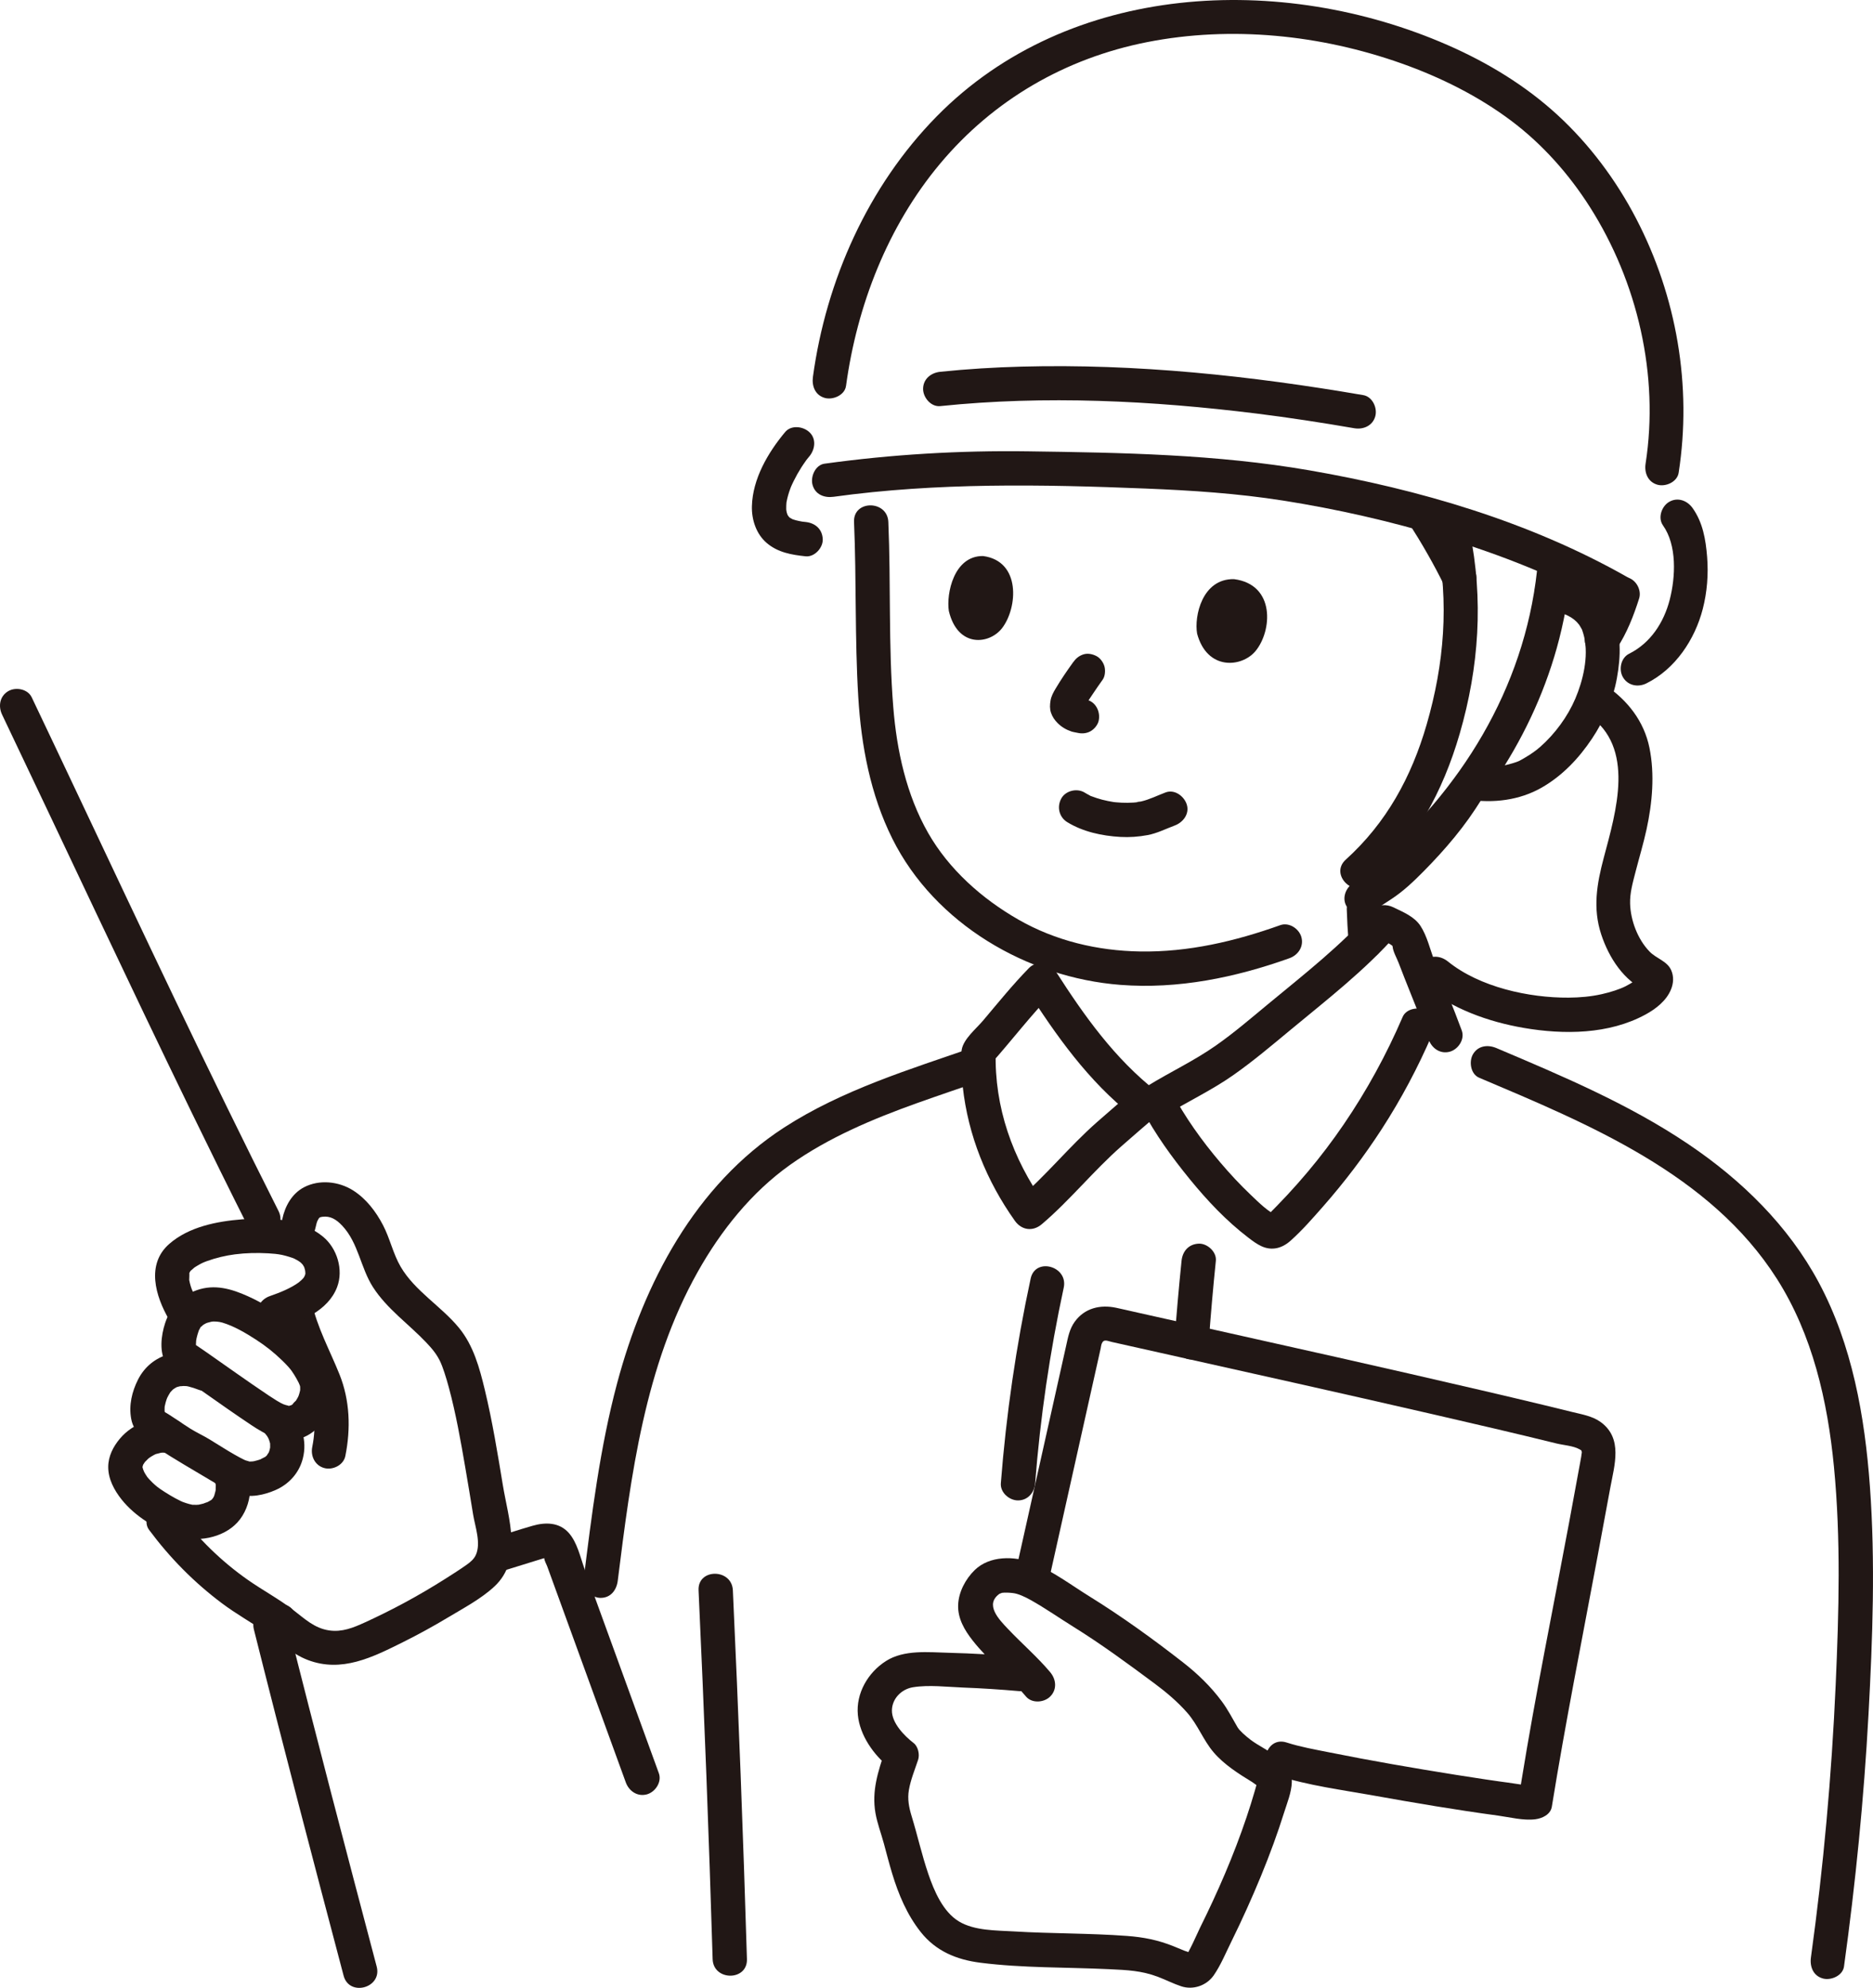 <?xml version="1.0" encoding="UTF-8"?><svg id="b" xmlns="http://www.w3.org/2000/svg" width="262.115" height="278.035" viewBox="0 0 262.115 278.035"><defs><style>.e{fill:#211715;}</style></defs><g id="c"><g id="d"><path class="e" d="M224.757,82.432c-.32,1.006-.675,2-1.082,2.974l.242-.573c-.506,1.197-1.089,2.362-1.808,3.446-.696,1.048-.24,2.702.861,3.284,1.205.637,2.541.258,3.284-.861,1.412-2.128,2.361-4.57,3.132-6.993.381-1.197-.447-2.672-1.676-2.952-1.31-.298-2.545.395-2.952,1.676h0Z"/><path class="e" d="M167.529,88.629c-.43-2.416.696-7.715,5.163-7.628,5.825.753,5.339,7.266,3.002,10.069-1.913,2.295-6.766,2.75-8.165-2.441Z"/><path class="e" d="M132.784,85.457c-.375-2.419.699-7.739,4.792-7.687,5.333.708,4.835,7.242,2.671,10.07-1.772,2.316-6.222,2.811-7.463-2.383Z"/><path class="e" d="M150.174,92.632c-.863,1.198-1.701,2.422-2.455,3.691-.305.513-.607,1.065-.703,1.659-.093.583-.127,1.13.062,1.7.188.565.52,1.048.942,1.465.554.548,1.189.917,1.924,1.164.278.093.57.12.854.187.619.147,1.293.083,1.849-.242.498-.291.973-.862,1.103-1.434.281-1.232-.37-2.641-1.676-2.952-.333-.079-.67-.112-.991-.238l.573.242c-.182-.079-.344-.176-.502-.296l.486.375c-.168-.138-.316-.289-.456-.455l.375.486c-.038-.046-.069-.097-.094-.151l.242.573c-.033-.085-.051-.157-.064-.248l.086.638c-.005-.059-.004-.117.002-.176l-.086.638c.022-.159.064-.305.122-.454l-.242.573c.349-.809.904-1.563,1.391-2.293.456-.684.922-1.362,1.402-2.029.344-.477.392-1.305.242-1.849-.153-.557-.584-1.16-1.103-1.434-.557-.294-1.232-.442-1.849-.242-.626.203-1.05.57-1.434,1.103h0Z"/><path class="e" d="M203.167,109.385c-.908,1.513-1.997,2.91-3.057,4.317.663-.881-.128.142-.288.336-.392.474-.79.944-1.193,1.409-.9,1.037-1.83,2.047-2.795,3.023-.476.481-.961.955-1.455,1.419-.267.251-.537.5-.809.746-.137.124-.276.248-.414.37-.298.249-.278.247.059-.003-.079.222-.851.555-1.038.677-.946.617-1.892,1.234-2.838,1.851-1.05.685-1.587,2.157-.861,3.284.676,1.049,2.159,1.595,3.284.861.983-.641,1.965-1.282,2.948-1.923,1.676-1.093,3.113-2.466,4.519-3.887,2.984-3.016,5.89-6.403,8.084-10.056.647-1.077.276-2.683-.861-3.284-1.162-.614-2.593-.289-3.284.861h0Z"/><path class="e" d="M179.169,129.396c-6.333,2.26-12.862,3.792-19.614,3.682-5.972-.097-11.832-1.481-17.038-4.458-5.082-2.906-9.706-7.004-12.628-12.116-3.051-5.339-4.394-11.53-4.882-17.611-.69-8.594-.324-17.281-.69-25.895-.131-3.077-4.932-3.094-4.8,0,.346,8.146.098,16.328.59,24.464.412,6.827,1.698,13.673,4.768,19.834,5.935,11.909,18.892,19.445,31.915,20.453,8.079.625,16.071-1.02,23.655-3.726,1.22-.435,2.038-1.636,1.676-2.952-.324-1.181-1.726-2.114-2.952-1.676h0Z"/><path class="e" d="M217.061,85.485c1.334.081,2.735.624,3.603,1.512.034.035.485.59.248.264.167.23.295.48.437.726.305.53-.136-.431.045.08.12.339.225.68.305,1.032.625,2.758-.157,6.065-1.242,8.614-1.072,2.518-2.848,4.924-4.893,6.729-.634.559-1.324,1.037-2.051,1.466-.873.515-.955.578-1.794.833-1.579.48-3.337.716-4.979.46-1.279-.199-2.581.326-2.952,1.676-.313,1.139.388,2.752,1.676,2.952,3.504.546,7.182.107,10.29-1.673,2.904-1.663,5.201-4.098,7.046-6.861,1.712-2.563,2.924-5.405,3.476-8.446.548-3.014.675-6.29-.698-9.112-1.564-3.215-5.086-4.842-8.516-5.052-3.085-.188-3.074,4.612,0,4.8h0Z"/><path class="e" d="M149.365,114.995c2.197,1.348,4.87,1.916,7.417,2.062,1.278.073,2.562-.022,3.82-.257,1.331-.249,2.539-.872,3.799-1.342,1.173-.438,2.1-1.643,1.676-2.952-.371-1.148-1.693-2.146-2.952-1.676-1.149.429-2.257,1-3.459,1.272-.119.027-.623.046-.69.129.054-.067.477-.05.097-.017-.154.013-.308.029-.463.039-.543.036-1.089.039-1.633.015-.262-.012-.524-.03-.785-.054-.131-.012-.262-.031-.393-.041.201.017.326.051.051.006-.546-.089-1.087-.194-1.622-.334-.511-.133-1.009-.298-1.502-.485-.3-.114-.052.028.086.036-.118-.007-.283-.133-.385-.184-.219-.111-.431-.232-.64-.36-1.071-.657-2.687-.268-3.284.861-.619,1.171-.283,2.582.861,3.284h0Z"/><path class="e" d="M206.323,79.593c-1.511-3.097-3.241-6.08-5.1-8.98-.677-1.056-2.163-1.583-3.284-.861-1.056.681-1.586,2.153-.861,3.284,1.859,2.9,3.589,5.883,5.1,8.98.552,1.131,2.251,1.527,3.284.861,1.16-.748,1.451-2.074.861-3.284h0Z"/><path class="e" d="M188.471,127.175c.049,1.516.124,3.03.27,4.54-.012.33.056.639.207.925.097.298.262.555.496.772.416.416,1.099.73,1.697.703.621-.028,1.264-.232,1.697-.703.407-.443.763-1.073.703-1.697-.146-1.51-.221-3.024-.27-4.54-.02-.628-.254-1.248-.703-1.697-.416-.416-1.099-.73-1.697-.703-.621.028-1.264.232-1.697.703-.423.461-.724,1.055-.703,1.697h0Z"/><path class="e" d="M222.254,99.995c6.662,4.509,3.899,13.516,2.185,19.968-.97,3.649-1.567,7.079-.352,10.749,1.068,3.225,3.141,6.47,6.343,7.902l-.861-.861c-.337-.68-.236-.95-.03-1.399-.044.097-.135.341-.23.395.183-.104.374-.365.039-.075-.151.131-.294.282-.44.419-.255.238.356-.202-.207.149-.404.252-.803.498-1.23.711-.816.408-2.057.814-3.314,1.096-1.526.342-3.07.476-4.634.487-5.554.038-12.457-1.47-16.882-5.047-1.007-.814-2.41-.985-3.394,0-.842.842-1.013,2.575,0,3.394,3.968,3.208,9,5.028,13.999,5.887,5.6.962,11.91.918,17.029-1.871,1.459-.795,2.924-1.927,3.569-3.505.359-.877.415-1.825.026-2.704-.564-1.275-2.072-1.619-3.013-2.586-1.686-1.734-2.669-4.396-2.734-6.721-.041-1.466.348-2.846.765-4.46.51-1.976,1.103-3.932,1.537-5.927.803-3.685,1.165-7.679.406-11.404s-3.063-6.649-6.155-8.741c-2.565-1.736-4.97,2.421-2.423,4.145h0Z"/><path class="e" d="M206.997,150.736c15.331,6.493,32.335,13.47,41.661,28.113,5.004,7.856,7.105,17.131,7.992,26.304.977,10.106.692,20.327.243,30.454-.566,12.764-1.711,25.507-3.464,38.163-.178,1.282.311,2.577,1.676,2.952,1.121.308,2.773-.384,2.952-1.676,1.62-11.699,2.785-23.455,3.428-35.249.577-10.599.972-21.304.197-31.903-.716-9.788-2.471-19.772-7.149-28.51-4.267-7.969-10.822-14.348-18.268-19.362-8.327-5.608-17.639-9.532-26.847-13.432-1.192-.505-2.571-.358-3.284.861-.589,1.007-.339,2.775.861,3.284h0Z"/><path class="e" d="M97.76,222.428c.796,17.189,1.453,34.385,1.97,51.585.093,3.082,4.893,3.095,4.8,0-.518-17.2-1.174-34.395-1.97-51.585-.142-3.076-4.943-3.093-4.8,0h0Z"/><path class="e" d="M86.451,221.09c1.846-14.75,3.789-30.045,11.196-43.209,3.24-5.759,7.501-11.107,12.92-14.96,5.37-3.817,11.577-6.42,17.753-8.629,3.095-1.107,6.214-2.152,9.32-3.228,2.901-1.005,1.654-5.643-1.276-4.629-9.069,3.142-18.5,6.009-26.617,11.256-12.466,8.058-19.648,21.78-23.385,35.782-2.412,9.038-3.551,18.352-4.71,27.616-.161,1.288,1.218,2.4,2.4,2.4,1.431,0,2.238-1.108,2.4-2.4h0Z"/><path class="e" d="M38.613,224.5c-.47.147-.94.293-1.41.44-1.258.395-2.002,1.655-1.676,2.952,4.059,16.18,8.295,32.314,12.56,48.44.789,2.984,5.42,1.718,4.629-1.276-4.265-16.126-8.501-32.26-12.56-48.44l-1.676,2.952c.47-.147.94-.293,1.41-.44,2.937-.921,1.683-5.557-1.276-4.629h0Z"/><path class="e" d="M69.719,219.919c1.721-.534,3.442-1.066,5.162-1.599.372-.115.743-.239,1.119-.344.182-.057.366-.104.553-.143l-.171-.015c-.381-.342-.484-.376-.31-.103.053.068.085.144.095.227.022.369.301.827.425,1.17,1.22,3.354,2.44,6.707,3.661,10.06,2.442,6.707,4.884,13.413,7.323,20.12.443,1.218,1.631,2.039,2.952,1.676,1.175-.323,2.121-1.728,1.676-2.952-2.78-7.643-5.564-15.285-8.346-22.928-.681-1.872-1.362-3.743-2.043-5.615-.605-1.664-1.03-3.763-2.248-5.104-1.335-1.469-3.244-1.479-5.025-.97-2.045.584-4.069,1.26-6.1,1.89-2.941.912-1.686,5.547,1.276,4.629h0Z"/><path class="e" d="M30.234,207.549c.008.01-.299-.413-.15-.194.187.277-.003.098.053.053-.02.016-.07-.28-.009.008.014.068.031.176.061.238.119.247-.024-.235-.016-.221.034.057.022.269.025.349.008.208-.03.423-.016.629.022.33.108-.415.016-.095-.025.086-.033.181-.053.269-.039.176-.086.352-.141.524-.036.112-.082.221-.118.333.01-.03.212-.381.07-.183-.046.064-.076.15-.115.219-.065.114-.339.356-.07.145.279-.219-.099.059-.167.143-.15.188.073-.054.117-.081-.111.07-.216.147-.328.214-.175.105-.357.191-.538.284.403-.209-.237.074-.411.123-.206.058-.414.102-.622.147-.126.027-.436.012.008.002-.104.002-.209.016-.313.02-.205.008-.412-.016-.616-.008-.347.013.369.113.047.008-.147-.048-.308-.069-.458-.109-.281-.075-.555-.167-.829-.265.007.002-.372-.148-.176-.065s-.178-.084-.171-.081c-.53-.255-1.045-.535-1.55-.838-.457-.274-.911-.56-1.35-.862-.084-.058-.624-.474-.352-.25-.243-.2-.48-.405-.707-.623-.169-.163-.334-.331-.491-.505-.078-.086-.154-.175-.229-.264-.251-.298.17.256-.045-.063-.127-.188-.25-.376-.36-.575-.054-.098-.102-.199-.155-.296.199.361-.008-.034-.041-.141-.032-.104-.057-.21-.088-.314-.061-.211.053-.255-.021-.05-.098.275.003.079.022-.073.034-.265-.053.245-.045.246-.004,0,.111-.43.121-.467.094-.36-.05.114-.049.115-.017-.033.144-.263.165-.298.044-.072.106-.143.143-.219.12-.249-.357.371.009-.005.15-.154.3-.305.454-.455.067-.065.143-.121.212-.183-.379.339-.064.052.048-.015.191-.115.377-.235.576-.337.113-.058.228-.114.345-.165-.185.081-.294.105-.04.037.241-.065.493-.115.73-.188-.033.01-.442.014-.176.024.121.004.247-.017.369-.018s.247.021.367.013c.311-.02-.551-.106-.007.014,1.223.27,2.654-.368,2.952-1.676.276-1.214-.365-2.663-1.676-2.952-2.77-.611-5.834.468-7.665,2.644-.944,1.122-1.631,2.465-1.635,3.964-.004,1.697.851,3.266,1.878,4.556,1.869,2.348,4.881,4.187,7.715,5.115,2.777.91,6.428.309,8.477-1.906,2.11-2.279,2.504-6.405.415-8.793-.829-.948-2.557-.912-3.394,0-.928,1.011-.885,2.383,0,3.394h0Z"/><path class="e" d="M29.109,189.767c-3.655-1.461-7.927-.496-9.795,3.191-.85,1.679-1.3,3.588-.959,5.461.396,2.174,2.074,3.038,3.76,4.155,2.39,1.584,4.889,2.993,7.348,4.471,1.22.734,2.494,1.49,3.856,1.93,1.716.554,3.666.126,5.268-.582,1.882-.832,3.287-2.401,3.795-4.412.638-2.524-.197-4.907-1.857-6.834-.847-.982-2.525-.869-3.394,0-.974.974-.849,2.409,0,3.394.4.465.495.713.646,1.27.106.391-.004-.308.022.08.01.155.007.31.008.465,0,.112-.008.229-.023.34.063-.471-.031.018-.059.113-.02.067-.154.493-.048.206.101-.277-.049.103-.086.169-.071.125-.404.549-.139.264-.102.109-.21.219-.325.315.101-.085.296-.165-.086.041-.14.075-.783.385-.536.293-.314.116-.635.191-.958.274-.072.018-.47.059-.08.023-.154.015-.31.023-.464.024-.098,0-.239-.03-.334-.01-.364.079.442.164.248.031-.121-.083-.46-.154-.607-.196.453.128.12.051-.142-.075-.205-.099-.408-.203-.609-.31-.535-.284-1.059-.59-1.58-.901-.894-.535-1.77-1.098-2.66-1.64-.874-.532-1.805-.953-2.674-1.494-.629-.391-1.238-.812-1.854-1.224-.345-.23-.69-.46-1.04-.681-.136-.086-.274-.171-.411-.255-.14-.086-.282-.171-.424-.254l.183.157-.131-.127.153.199c-.007-.047-.185-.512.001.073-.029-.091-.064-.184-.08-.278-.058-.354.009.416-.004.042-.008-.251-.007-.494.006-.744-.024.434-.018.084.006-.022.043-.184.08-.368.13-.55.04-.146.087-.289.134-.433.052-.16.198-.463.049-.151.137-.287.293-.556.461-.826.141-.226-.053.053-.077.081.134-.163.286-.3.426-.455.022-.024.286-.243.076-.079-.237.185.222-.137.274-.167.12-.069.249-.14.378-.194-.324.136-.023.032.148-.011.11-.028.219-.054.331-.074-.464.083.261.004.311.004.127,0,.254.007.381.016.164.014.172.013.024-.003l.275.055c.502.128.979.278,1.461.471,1.204.481,2.636-.526,2.952-1.676.376-1.367-.468-2.469-1.676-2.952h0Z"/><path class="e" d="M37.591,195.171c-2.906-1.94-5.741-3.978-8.607-5.976-.546-.381-1.094-.758-1.647-1.13-.112-.075-.425-.447-.292-.175.089.182.32.504.437.68-.025-.038-.091-.31-.084-.317l.036.276c-.011-.132-.017-.265-.017-.398-.001-.155.065-.912.002-.458.048-.344.128-.686.223-1.019.052-.183.114-.362.174-.542.034-.103.207-.393.009-.024.063-.118.123-.236.19-.352.223-.383-.286.168.167-.204.372-.306.179-.18.092-.114.132-.101.283-.186.428-.268.193-.11.378-.173.859-.283.366-.084,1.098-.019,1.551.117,1.645.494,3.244,1.438,4.678,2.363,1.401.904,2.5,1.778,3.727,2.961.291.281.574.57.842.872.114.129.229.26.336.395-.179-.225.08.109.093.128.257.359.491.735.706,1.12.091.163.172.333.264.495.198.35-.003.077.178.384.028.048.12.484.049.043.036.228.024.482.013.711.005-.106.106-.409-.015.084-.059.242-.119.479-.204.714.109-.301-.032.069-.056.114-.119.219-.239.436-.382.641.208-.296-.658.616-.306.346-.114.087-.26.18-.392.245.258-.128-.414.076-.059.006-.555.109.026.048-.272-.012-.218-.044-.435-.109-.643-.189-.456-.174-1.455-.818-2.08-1.235-1.079-.72-2.657-.21-3.284.861-.689,1.177-.22,2.562.861,3.284,1.916,1.279,4.185,2.525,6.571,1.948,2.358-.57,4.058-2.735,4.749-4.968,1.435-4.638-2.506-8.716-5.844-11.334-1.847-1.448-3.802-2.698-5.945-3.662-2.307-1.038-4.656-1.726-7.153-.851-2.217.777-3.703,2.394-4.433,4.601-.574,1.736-.865,4.12.177,5.742.631.983,1.841,1.558,2.786,2.211.868.6,1.729,1.21,2.59,1.82,2.151,1.522,4.311,3.03,6.502,4.493,1.078.72,2.657.21,3.284-.861.689-1.177.22-2.562-.861-3.284Z"/><path class="e" d="M38.974,183.333c.727,3.409,2.322,6.535,3.709,9.708,1.302,2.978,1.659,6.146,1.016,9.335-.256,1.269.365,2.592,1.676,2.952,1.184.325,2.695-.4,2.952-1.676.771-3.822.646-7.781-.819-11.43-1.357-3.38-3.14-6.573-3.906-10.165-.271-1.268-1.755-2.005-2.952-1.676-1.312.361-1.948,1.68-1.676,2.952h0Z"/><path class="e" d="M39.029,185.907c3.1-1.085,6.881-2.552,8.147-5.885.921-2.426.001-5.427-1.973-7.055-3.068-2.53-7.525-2.728-11.321-2.426-3.522.28-7.439,1.037-10.184,3.429-3.281,2.859-1.941,7.314-.064,10.557,1.546,2.673,5.696.259,4.145-2.423-.34-.587-.736-1.259-.963-1.842-.076-.196-.173-.513-.236-.765-.031-.124-.06-.25-.082-.376-.075-.413-.003.503-.015-.226-.004-.246.035-.505.018-.748-.029-.396-.157.394.019-.145.083-.255-.078.147-.084.159.042-.081.081-.163.13-.24.276-.434-.177.096.221-.273.084-.078.585-.489.254-.248.189-.138.389-.263.591-.382.573-.337.821-.448,1.334-.635,1.256-.456,2.583-.77,3.908-.943,1.539-.2,3.114-.229,4.662-.143.655.036,1.299.09,1.942.225.562.119,1.477.404,1.723.527.218.109.428.23.635.359.052.032.431.32.214.142-.192-.158.069.075.086.09.136.122.401.457.153.114.117.162.393.733.2.236.072.184.118.375.175.564.027.091.132.619.066.224-.068-.405,0,.186.005.289.004.063-.027.165-.008.224.044.139.16-.463.013-.122-.039.091-.224.626-.072.291.149-.328-.164.236-.236.351-.138.219.092-.125.104-.137-.111.114-.215.234-.329.345-.09.087-.562.47-.252.239-1.251.933-2.737,1.511-4.197,2.022-1.223.428-2.036,1.642-1.676,2.952.326,1.187,1.723,2.106,2.952,1.676h0Z"/><path class="e" d="M.292,99.951c8.864,18.568,17.558,37.216,26.563,55.717,2.624,5.39,5.271,10.768,7.971,16.12,1.392,2.759,5.534.331,4.145-2.423-9.835-19.495-19.113-39.271-28.449-59.008-2.024-4.279-4.046-8.558-6.085-12.829-.558-1.17-2.232-1.476-3.284-.861-1.196.7-1.421,2.11-.861,3.284H.292Z"/><path class="e" d="M156.914,160.337c1.643-1.431,3.281-2.868,4.941-4.279.907-.772.963-2.637,0-3.394-5.863-4.608-10.102-10.556-14.093-16.778-.821-1.28-2.65-1.629-3.769-.486-2.274,2.324-4.32,4.86-6.417,7.341-.974,1.152-2.725,2.559-2.99,4.073-.285,1.629-.036,3.521.143,5.154.744,6.818,3.327,13.193,7.291,18.774.944,1.329,2.517,1.548,3.769.486,3.954-3.355,7.225-7.464,11.126-10.89,2.325-2.043-1.081-5.426-3.394-3.394-3.901,3.426-7.172,7.535-11.126,10.89l3.769.486c-4.457-6.275-7.017-13.444-6.821-21.186l-.703,1.697c2.953-3.311,5.641-6.862,8.747-10.035l-3.769-.486c4.192,6.536,8.685,12.909,14.843,17.749v-3.394c-1.66,1.411-3.298,2.848-4.941,4.279-2.334,2.033,1.073,5.416,3.394,3.394Z"/><path class="e" d="M204.568,144.139c-1.204-3.275-2.564-6.491-3.824-9.744-.611-1.579-1.028-3.483-1.963-4.901-.866-1.314-2.434-1.931-3.795-2.596-.914-.447-2.176-.456-2.908.375-4.323,4.907-9.565,8.987-14.588,13.141-2.427,2.007-4.795,4.045-7.381,5.853-3.005,2.1-6.324,3.655-9.442,5.569-1.14.7-1.478,2.114-.861,3.284,1.852,3.509,4.198,6.749,6.704,9.817,2.446,2.994,5.121,5.834,8.202,8.182.584.445,1.163.882,1.832,1.188,1.483.678,2.895.27,4.071-.782,1.623-1.452,3.094-3.135,4.531-4.769,2.99-3.399,5.743-7.021,8.207-10.819,2.737-4.22,5.1-8.669,7.086-13.288.512-1.19.354-2.573-.861-3.284-1.012-.592-2.769-.336-3.284.861-2.267,5.271-5.027,10.319-8.265,15.058-1.566,2.292-3.24,4.503-5.028,6.626-.915,1.086-1.855,2.149-2.821,3.19-.483.52-.972,1.035-1.468,1.543-.248.254-.497.507-.748.759l-.302.301c-.435.355-.404.399.091.132l1.211.328c-1.501-.639-2.78-1.955-3.953-3.066-1.495-1.417-2.898-2.932-4.232-4.501-2.596-3.053-4.958-6.35-6.831-9.898l-.861,3.284c3.118-1.914,6.438-3.469,9.442-5.569,2.828-1.978,5.438-4.19,8.092-6.387,5.106-4.229,10.451-8.365,14.849-13.356l-2.908.375c.654.32,1.308.641,1.945.994.098.054.612.465.362.176-.235-.272.01.082.016.163.051.71.591,1.628.845,2.298.281.739.568,1.476.858,2.212,1.119,2.842,2.296,5.663,3.35,8.531.447,1.216,1.628,2.04,2.952,1.676,1.171-.322,2.126-1.73,1.676-2.952h0Z"/><path class="e" d="M165.351,176.345c-.389,3.792-.719,7.589-1,11.39-.093,1.255,1.17,2.455,2.4,2.4,1.38-.062,2.301-1.056,2.4-2.4.281-3.801.611-7.598,1-11.39.129-1.253-1.196-2.454-2.4-2.4-1.41.063-2.262,1.058-2.4,2.4h0Z"/><path class="e" d="M144.234,178.827c-2.035,9.436-3.425,19.006-4.173,28.629-.1,1.294,1.175,2.4,2.4,2.4,1.382,0,2.299-1.102,2.4-2.4.715-9.202,2.055-18.331,4.001-27.353.65-3.012-3.976-4.299-4.629-1.276h0Z"/><path class="e" d="M146.973,233.885c-1.815-2.153-3.958-3.991-5.893-6.032-1.275-1.345-3.325-3.434-1.198-4.941.023-.016.437-.147.268-.121.498-.075,1.087-.034,1.584.02.739.08,1.691.519,2.527.989,2.042,1.148,3.984,2.507,5.974,3.743,3.915,2.432,7.626,5.162,11.324,7.909,1.642,1.22,3.214,2.544,4.57,4.081,1.493,1.692,2.254,3.844,3.694,5.538,1.458,1.715,3.512,3.02,5.419,4.181.211.129.88.698,1.1.644-.543.133-.119-1.657-.472-.371-.083.303-.168.605-.255.907-.363,1.259-.757,2.51-1.175,3.752-1.789,5.309-4.025,10.455-6.519,15.47-.194.391-1.758,3.939-2.01,3.905l.4-.3c.319-.024.369-.065.151-.126-.063-.109-.576-.24-.688-.286-.529-.22-1.057-.44-1.589-.652-2.159-.861-4.162-1.255-6.48-1.427-5.261-.39-10.544-.311-15.809-.63-2.47-.15-5.514-.077-7.708-1.401-2.231-1.347-3.474-4.283-4.277-6.636-.906-2.654-1.513-5.4-2.334-8.08-.373-1.218-.606-2.4-.384-3.67.252-1.439.829-2.835,1.291-4.215.242-.724.01-1.848-.617-2.335-1.301-1.01-3.083-2.807-3.049-4.592.032-1.654,1.357-2.961,2.936-3.219,2.243-.365,4.765-.046,7.028.04,2.62.099,5.235.27,7.847.5,1.293.114,2.4-1.184,2.4-2.4,0-1.393-1.103-2.286-2.4-2.4-3.264-.287-6.536-.479-9.812-.561-2.866-.072-6.29-.469-8.836,1.154-2.513,1.601-4.21,4.505-3.93,7.527.262,2.831,2.211,5.631,4.421,7.346l-.617-2.335c-.974,2.91-1.885,5.624-1.339,8.729.253,1.437.789,2.834,1.172,4.242s.741,2.814,1.164,4.207c.894,2.945,2.082,5.769,4.006,8.194,2.123,2.675,5.025,3.863,8.34,4.283,5.968.757,12.008.617,18.007.904,2.575.123,4.536.196,6.873,1.081,1.082.41,2.137.956,3.235,1.315,1.678.549,3.547-.102,4.548-1.547.968-1.4,1.664-3.095,2.417-4.621.765-1.55,1.504-3.113,2.215-4.689,1.357-3.007,2.625-6.059,3.754-9.16.51-1.401.992-2.813,1.438-4.236.425-1.358,1.053-2.852,1.096-4.29.095-3.185-3.7-4.352-5.803-5.962-.679-.52-1.521-1.261-1.788-1.72-.719-1.236-1.351-2.474-2.207-3.629-1.545-2.084-3.369-3.847-5.411-5.439-4.203-3.278-8.564-6.427-13.096-9.234-2.597-1.609-5.119-3.532-7.968-4.672-2.559-1.025-6.03-1.044-8.109.986-1.275,1.245-2.239,3.044-2.312,4.847-.077,1.918.893,3.554,2.037,5.008,2.232,2.839,5.128,5.066,7.453,7.824.836.992,2.532.862,3.394,0,.982-.982.838-2.4,0-3.394h0Z"/><path class="e" d="M146.831,220.818c1.617-7.237,3.235-14.475,4.852-21.712l2.345-10.493c.048-.216.069-.475.152-.682.28-.698.781-.379,1.431-.233,2.217.498,4.435.993,6.653,1.488,12.787,2.854,25.575,5.702,38.343,8.64,5.746,1.322,11.49,2.654,17.215,4.065.946.233,2.355.325,3.203.803.353.199.315.182.35.574-.021-.235-.067.332-.094.478-.051.282-.102.565-.153.847-.506,2.789-1.023,5.576-1.542,8.363-2.234,11.997-4.694,23.967-6.646,36.013l-.396,2.445,2.314-1.762c-1.235.158-2.639-.175-3.858-.332-.177-.023-.839-.112-.3-.039-.303-.041-.605-.083-.908-.126-.62-.087-1.241-.177-1.86-.269-1.393-.206-2.784-.422-4.174-.644-5.947-.949-11.887-1.972-17.792-3.158-1.973-.396-3.995-.749-5.915-1.368-2.947-.95-4.209,3.683-1.276,4.629,4.314,1.391,8.986,1.989,13.434,2.785,5.784,1.036,11.585,2.018,17.409,2.806,1.636.222,3.577.728,5.24.516.964-.123,2.134-.651,2.314-1.762,1.901-11.739,4.229-23.405,6.414-35.094.59-3.158,1.179-6.316,1.759-9.477.585-3.19,1.805-6.933-1.333-9.219-1.167-.85-2.657-1.08-4.034-1.422-1.24-.308-2.481-.611-3.722-.91-2.938-.709-5.879-1.401-8.822-2.087-13.486-3.142-27.002-6.155-40.516-9.171-2.572-.574-5.144-1.147-7.716-1.723-1.001-.224-2.001-.46-3.004-.674-2.214-.472-4.406.037-5.787,1.942-.749,1.033-.942,2.176-1.212,3.381l-1.146,5.13c-1.907,8.531-3.813,17.063-5.72,25.594l-.13.581c-.672,3.009,3.954,4.294,4.629,1.276h0Z"/><path class="e" d="M201.041,75.568c1.788,8.697,1.066,17.313-1.397,25.794-2.123,7.311-5.617,13.723-11.312,18.87-2.297,2.076,1.106,5.462,3.394,3.394,6.284-5.679,10.203-12.921,12.546-20.988,2.709-9.327,3.359-18.802,1.397-28.346-.622-3.024-5.249-1.744-4.629,1.276h0Z"/><path class="e" d="M215.096,79.834c-1.816,16.513-10.707,30.811-23.266,41.398-.992.836-.862,2.532,0,3.394.982.982,2.4.838,3.394,0,10.601-8.936,18.871-20.553,22.637-33.986.992-3.539,1.634-7.155,2.035-10.806.142-1.29-1.205-2.4-2.4-2.4-1.415,0-2.258,1.106-2.4,2.4h0Z"/><path class="e" d="M109.868,60.437c-2.394,2.866-4.548,6.538-4.643,10.373-.047,1.894.606,3.885,2.08,5.139,1.557,1.324,3.463,1.651,5.433,1.859,1.253.133,2.454-1.199,2.4-2.4-.063-1.414-1.058-2.258-2.4-2.4-.156-.017-.312-.036-.469-.052-.356-.036.586.105-.024-.006-.282-.051-.564-.103-.841-.176-.153-.04-.302-.089-.453-.136-.269-.083-.108-.063.053.031-.134-.079-.276-.14-.408-.222-.235-.145-.246-.23-.039-.015-.044-.046-.42-.427-.202-.18.187.213-.053-.093-.086-.148-.136-.23-.146-.321-.042-.021-.052-.15-.1-.3-.139-.454-.033-.134-.074-.568-.032-.027-.01-.131-.023-.261-.028-.393-.014-.339.016-.67.038-1.007-.014.219-.049.283.003.027.034-.17.067-.339.106-.507.071-.302.156-.6.252-.895.053-.161.109-.321.169-.48.05-.135.165-.421.045-.136.134-.32.283-.635.437-.947.323-.654.681-1.29,1.074-1.904.205-.321.424-.632.644-.943.089-.126.19-.259.036-.058.138-.18.284-.353.429-.527.804-.962,1.014-2.464,0-3.394-.887-.815-2.535-1.029-3.394,0h0Z"/><path class="e" d="M232.721,73.479c1.972,2.776,1.774,7.201.941,10.422-.822,3.177-2.689,6.048-5.68,7.536-1.16.577-1.484,2.219-.861,3.284.691,1.182,2.119,1.44,3.284.861,4.04-2.009,6.776-6.115,7.886-10.404.611-2.361.805-4.864.61-7.293s-.595-4.801-2.034-6.827c-.75-1.055-2.095-1.557-3.284-.861-1.043.61-1.615,2.221-.861,3.284h0Z"/><path class="e" d="M118.395,53.984c1.541-11.259,5.826-22.328,13.169-31.095,7.487-8.939,17.554-14.752,28.979-16.999,11.793-2.319,24.3-1.017,35.587,2.979,5.428,1.922,10.73,4.552,15.347,8.014,4.366,3.274,8.078,7.455,11.004,12.048,6.688,10.5,9.731,23.566,7.809,35.918-.199,1.279.326,2.581,1.676,2.952,1.138.313,2.752-.388,2.952-1.676,1.887-12.133-.276-24.652-5.941-35.539-2.803-5.387-6.525-10.381-11.001-14.494-4.499-4.134-9.774-7.331-15.359-9.776-23.242-10.177-53.006-8.875-71.529,9.962-9.611,9.775-15.474,22.924-17.322,36.431-.176,1.283.31,2.577,1.676,2.952,1.12.308,2.775-.384,2.952-1.676h0Z"/><path class="e" d="M190.789,55.266c-15.768-2.713-31.78-4.414-47.797-3.99-3.811.101-7.618.332-11.411.724-1.289.133-2.4,1.008-2.4,2.4,0,1.194,1.103,2.534,2.4,2.4,14.721-1.523,29.67-.771,44.328,1.049,4.551.565,9.085,1.268,13.604,2.045,1.276.22,2.585-.34,2.952-1.676.317-1.155-.392-2.731-1.676-2.952h0Z"/><path class="e" d="M227.683,80.687c-13.603-7.711-29.088-12.246-44.429-14.901-13.02-2.252-26.248-2.478-39.429-2.661-9.519-.132-19.011.426-28.441,1.729-1.285.178-1.987,1.82-1.676,2.952.38,1.385,1.663,1.854,2.952,1.676,14.475-2.001,29.128-1.738,43.693-1.15,6.428.259,12.842.679,19.202,1.681,7.596,1.197,15.121,2.908,22.478,5.145,8.04,2.445,15.905,5.522,23.227,9.672,2.691,1.526,5.113-2.62,2.423-4.145h0Z"/><path class="e" d="M44.137,171.786c.047-.225.102-.446.161-.668.016-.059.162-.482.063-.234-.092.229.059-.118.068-.135.227-.431.247-.508.689-.564,1.126-.143,1.946.37,2.768,1.24,2.287,2.422,2.564,5.904,4.325,8.624,1.972,3.045,4.966,5.116,7.433,7.713.886.933,1.532,1.71,2.065,2.887-.173-.381.125.316.164.42.108.287.21.577.307.868.234.702.441,1.412.634,2.126.99,3.668,1.651,7.425,2.296,11.166.38,2.204.742,4.411,1.103,6.619.276,1.686,1.129,3.979.378,5.635-.267.588-.761.999-1.275,1.363-.979.693-1.995,1.34-3.009,1.981-1.855,1.175-3.75,2.287-5.683,3.33-1.827.986-3.689,1.909-5.578,2.771-1.606.732-3.167,1.373-4.973,1.111-2.082-.302-3.467-1.655-5.064-2.879-2.008-1.54-4.244-2.735-6.315-4.183-3.695-2.584-7.006-5.82-9.696-9.437-.772-1.039-2.077-1.567-3.284-.861-1.024.599-1.639,2.237-.861,3.284,2.92,3.927,6.3,7.355,10.218,10.29,1.979,1.482,4.13,2.682,6.168,4.073,1.97,1.344,3.554,2.976,5.826,3.845,4.742,1.813,9.068-.373,13.28-2.468,2.181-1.085,4.318-2.257,6.407-3.511,2.153-1.292,4.608-2.59,6.45-4.312,3.985-3.724,1.944-9.476,1.178-14.105-.74-4.477-1.47-8.97-2.533-13.384-.733-3.046-1.581-6.179-3.594-8.644-2.477-3.034-6.186-5.161-8.18-8.568-1.064-1.818-1.496-3.955-2.476-5.831-.994-1.904-2.371-3.714-4.212-4.867-2.002-1.255-4.703-1.538-6.831-.43-1.696.883-2.673,2.646-3.05,4.462-.625,3.015,4,4.304,4.629,1.276h0Z"/></g></g></svg>
